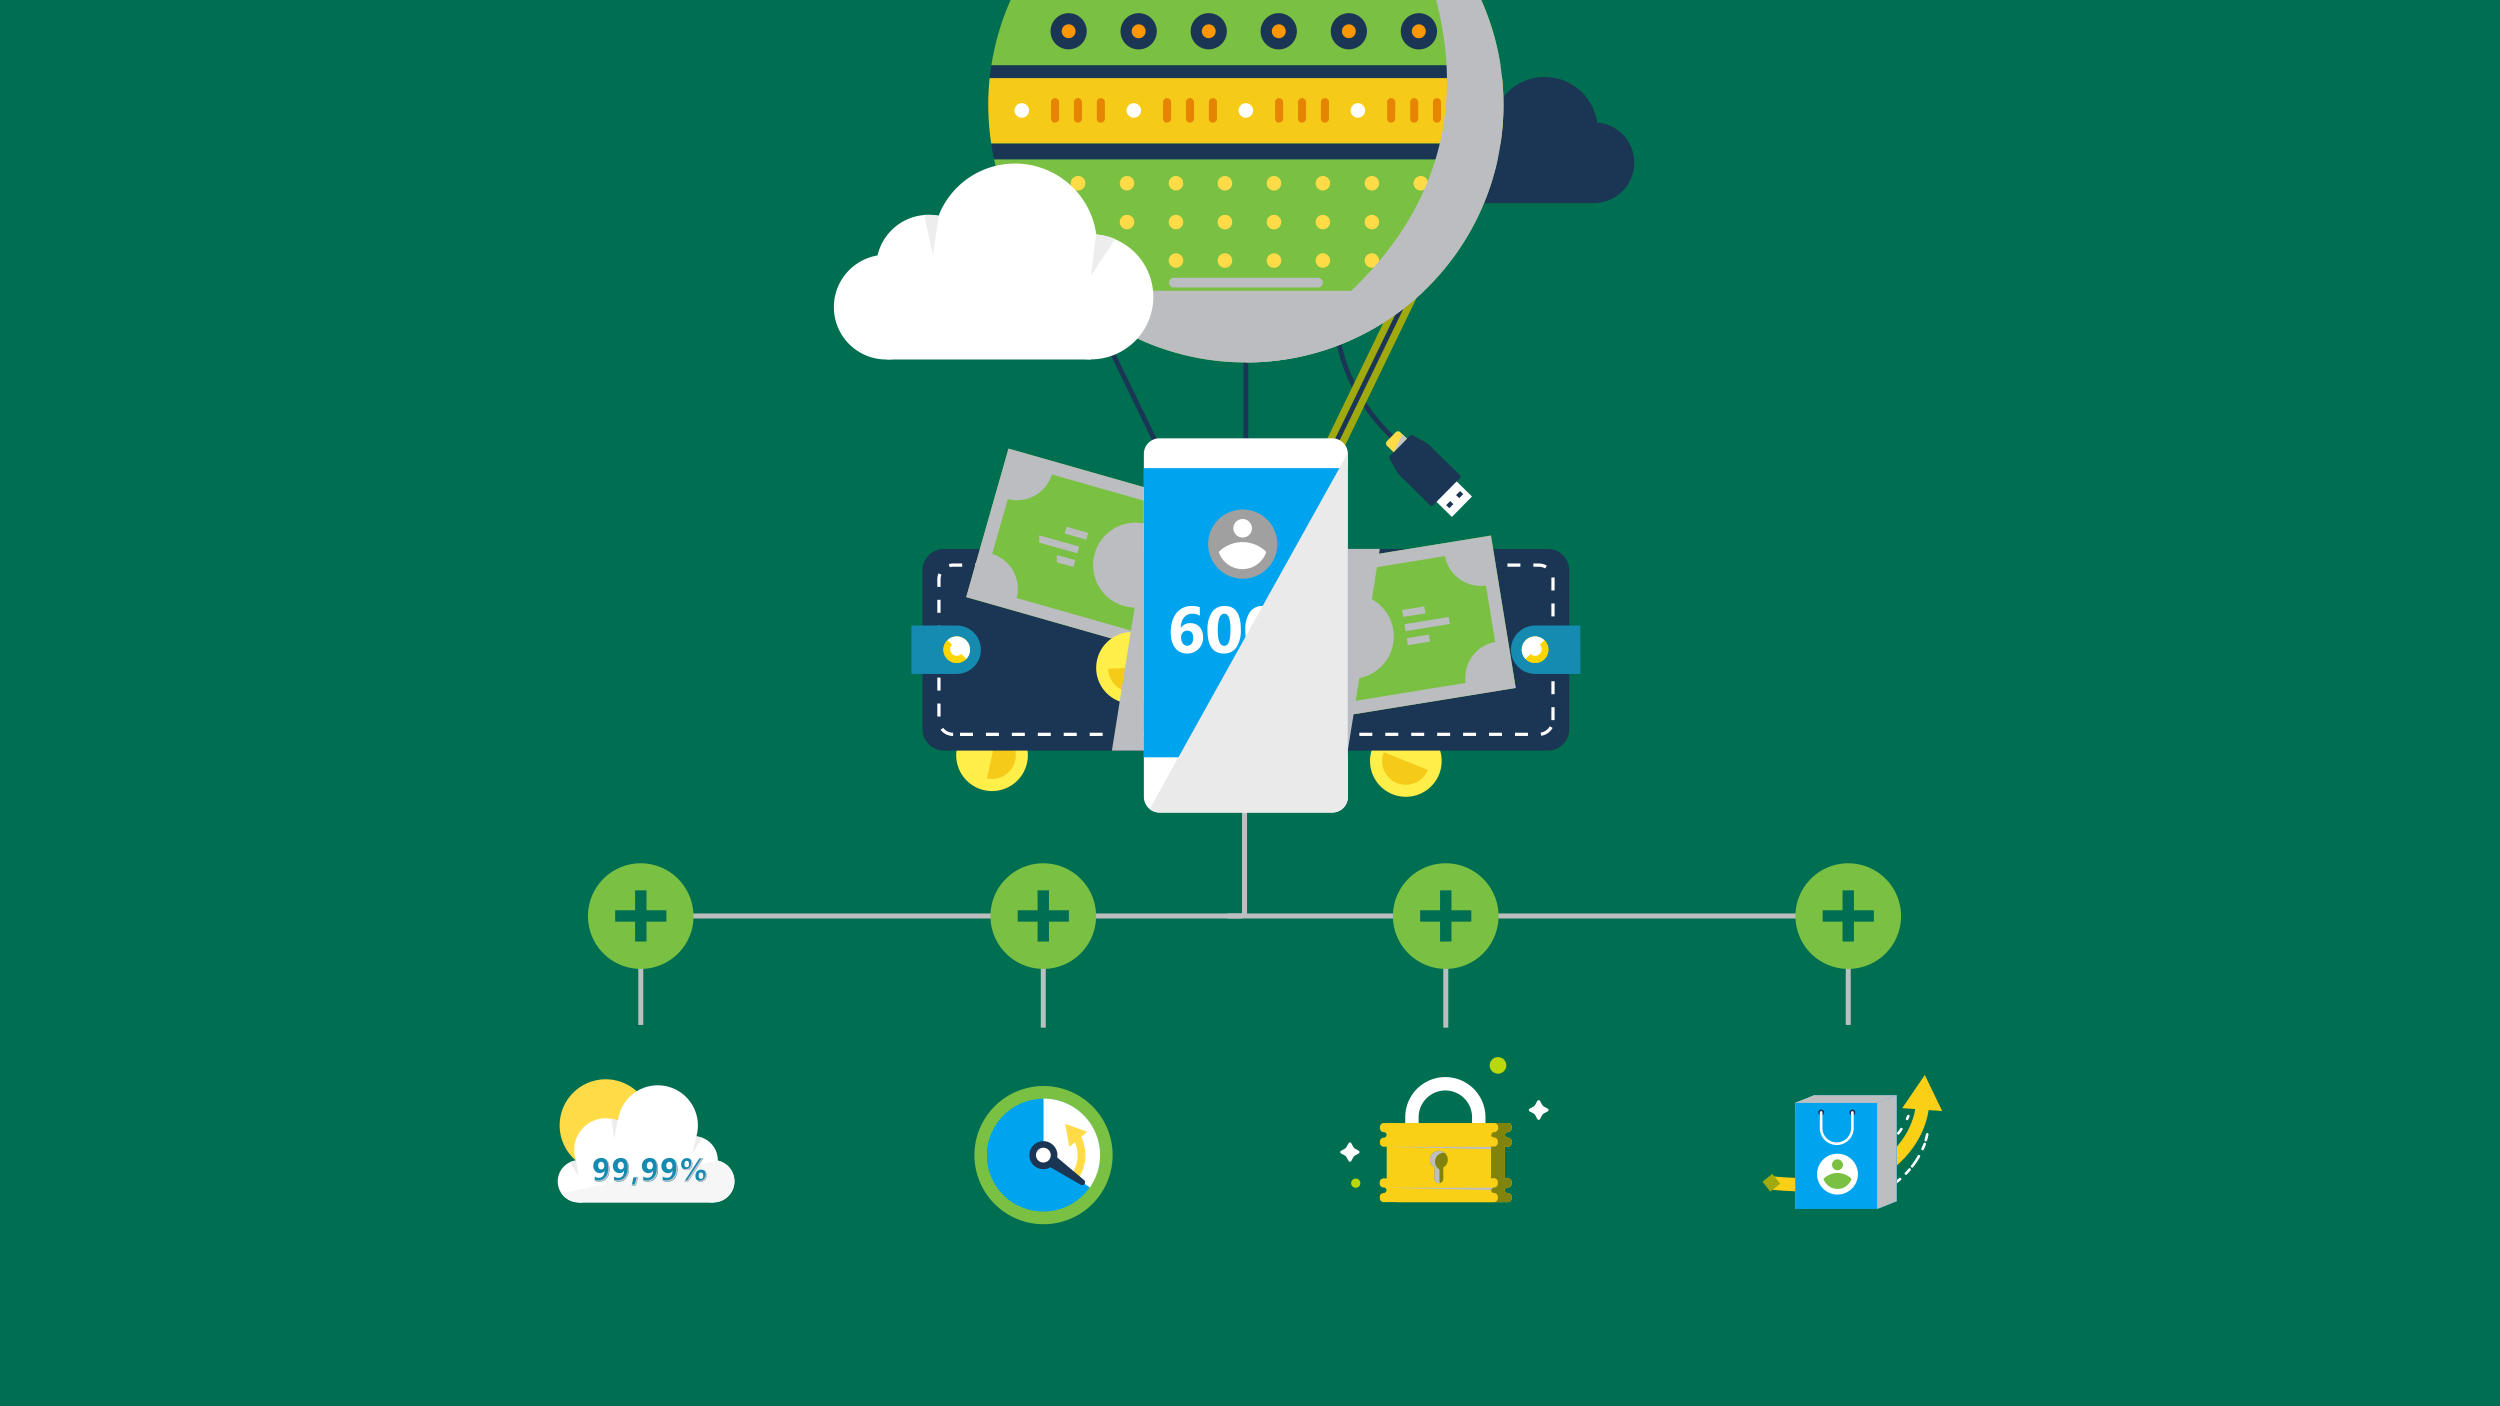 <svg xmlns="http://www.w3.org/2000/svg" viewBox="0 0 640 360"><defs><clipPath id="a"><path class="a" d="M163.4 207.63h310.39v55.47H163.4z"/></clipPath><clipPath id="b"><path class="a" d="M459.59 280.38h25.91v27.15h-25.91z"/></clipPath><clipPath id="c"><path class="a" d="M459.59 280.38h4.91v29.12h-4.91z"/></clipPath><clipPath id="d"><path class="a" d="M342.37 144.25h55.61v44.16h-55.61z"/></clipPath><clipPath id="e"><path class="a" d="M389.58 162.93h5.79v5.79h-5.79z"/></clipPath><clipPath id="f"><path class="a" d="M335.07 152.06h21.74v21.74h-21.74z"/></clipPath><clipPath id="g"><path class="a" d="M320.72 164.28h11.63v3.62h-11.63z"/></clipPath><clipPath id="h"><path class="a" d="M359.53 157.97h11.63v3.62h-11.63z"/></clipPath><clipPath id="i"><path class="a" d="M325.8 160.63h5.96v2.69h-5.96z"/></clipPath><clipPath id="j"><path class="a" d="M358.94 155.24h5.96v2.69h-5.96z"/></clipPath><clipPath id="k"><path class="a" d="M326.97 167.86h5.96v2.7h-5.96z"/></clipPath><clipPath id="l"><path class="a" d="M360.11 162.47h5.96v2.7h-5.96z"/></clipPath><clipPath id="m"><path class="a" d="M303.84 137.09h84.21v51.68h-84.21z"/></clipPath><clipPath id="n"><path class="a" d="M345.03 140.51h8.2v51.64h-8.2z"/></clipPath><clipPath id="o"><path class="a" d="M239.91 144.25h55.61v44.16h-55.61z"/></clipPath><clipPath id="p"><path class="a" d="M242.52 162.93h5.79v5.79h-5.79z"/></clipPath><clipPath id="q"><path class="a" d="M279.83 133.79h21.74v21.74h-21.74z"/></clipPath><clipPath id="r"><path class="a" d="M303.84 147.61h11.54v4.87h-11.54z"/></clipPath><clipPath id="s"><path class="a" d="M266.02 136.85h11.54v4.87h-11.54z"/></clipPath><clipPath id="t"><path class="a" d="M304.85 144.05h6.02v3.3h-6.02z"/></clipPath><clipPath id="u"><path class="a" d="M272.56 134.86h6.02v3.3h-6.02z"/></clipPath><clipPath id="v"><path class="a" d="M302.84 151.1h6.02v3.3h-6.02z"/></clipPath><clipPath id="w"><path class="a" d="M270.55 141.91h6.02v3.3h-6.02z"/></clipPath><clipPath id="x"><path class="a" d="M247.35 114.85h86.7v59.63h-86.7z"/></clipPath><clipPath id="y"><path class="a" d="M284.65 140.51h8.2v51.64h-8.2z"/></clipPath><clipPath id="z"><path class="a" d="M309.26 130.43h17.71v17.71h-17.71z"/></clipPath><clipPath id="aa"><path class="a" d="M273.32 74.44h91.25v18.34h-91.25z"/></clipPath><clipPath id="ab"><path class="a" d="M299.15 71.12h39.59v2.47h-39.59z"/></clipPath><clipPath id="ac"><path class="a" d="M306.51 78.64h24.88v2.47h-24.88z"/></clipPath><clipPath id="ad"><path class="a" d="M312.47 84.03h12.95v2.47h-12.95z"/></clipPath><clipPath id="ae"><path class="a" d="M318.94-.02h65.95v92.8h-65.95z"/></clipPath><clipPath id="af"><path class="a" d="M294.31 115.93h50.74v92.09h-50.74z"/></clipPath><clipPath id="ag"><path class="a" d="M354.26 304.06h28.17v.6h-28.17z"/></clipPath><clipPath id="ah"><path class="a" d="M354.26 293.6h27.47v.6h-27.47z"/></clipPath><clipPath id="ai"><path class="a" d="M366.06 294.58h3.73v8.31h-3.73z"/></clipPath><clipPath id="aj"><path class="a" d="M143.75 297.18h44.27v10.66h-44.27z"/></clipPath><clipPath id="ak"><path class="a" d="M480.59 280.38h4.91v29.12h-4.91z"/></clipPath><clipPath id="al"><path class="a" d="M480.59 281.36h2.48v28.13h-2.48z"/></clipPath><clipPath id="am"><path class="a" d="M152.25 296.56h28.65v6.91h-28.65z"/></clipPath><clipPath id="an"><path class="a" d="M356.75 111.2h3.41v4.57h-3.41z"/></clipPath><style>.a,.ab,.p,.v{fill:none}.c{fill:#006e51}.f{fill:#bcbec0}.i{fill:#7ac043}.h{fill:#ffdb48}.j{fill:#00a3ee}.k{fill:#fff}.l{fill:#1b3554}.ab,.v{stroke-miterlimit:10}.o{fill:#fad016}.ab,.p{stroke:#fff}.p{stroke-linecap:round;stroke-linejoin:round;stroke-width:.67px}.v{stroke:#1b3554;stroke-width:1.22px}.x{fill:#ffef48}.y{fill:#f6ca19}.ab{stroke-width:.83px;stroke-dasharray:3.32 3.32}.ac{fill:#168bb2}.ad{fill:#ffd500}.ah{fill:#bcbdc0}.ba{fill:#eaeaea}.bf{fill:#ff9800}.bl{fill:#ededee}.bp{fill:#81840c}.bz{fill:#c6c6c6}</style></defs><g style="isolation:isolate"><path class="c" d="M-32-18.02h704v396H-32z"/><g clip-path="url(#a)"><path class="f" d="M317.96 207.63h1.28v26.86h-1.28z"/><path class="f" d="M473.79 262.39h-1.28v-27.27H314.17v-1.28h159.62v28.55z"/><path class="f" d="M164.68 262.39h-1.28v-28.55h154.64v1.28H164.68v27.27z"/><path class="f" d="M266.44 234.48h1.28v28.61h-1.28zm103.04 0h1.28v28.61h-1.28z"/></g><path d="M486.67 234.48A13.52 13.52 0 11473.15 221a13.52 13.52 0 0113.52 13.52m-309.11-.04A13.52 13.52 0 11164 221a13.52 13.52 0 0113.52 13.52m103.08-.04A13.52 13.52 0 11267.08 221a13.52 13.52 0 0113.52 13.52m103.03-.04A13.52 13.52 0 11370.12 221a13.52 13.52 0 0113.51 13.52" fill-rule="evenodd" fill="#7ac043"/><path class="c" d="M466.6 233.03h13.1v2.91h-13.1z"/><path class="c" d="M471.69 227.93h2.91v13.1h-2.91zm-314.2 5.1h13.1v2.91h-13.1z"/><path class="c" d="M162.59 227.93h2.91v13.1h-2.91zm97.94 5.1h13.1v2.91h-13.1z"/><path class="c" d="M265.62 227.93h2.91v13.1h-2.91zm97.94 5.1h13.1v2.91h-13.1z"/><path class="c" d="M368.66 227.93h2.91v13.1h-2.91z"/><path class="h" d="M166.87 288.1a11.8 11.8 0 11-11.8-11.8 11.81 11.81 0 0111.8 11.8"/><path class="i" d="M259 311.42a17.69 17.69 0 10-7.56-23.85 17.69 17.69 0 007.56 23.85"/><path class="j" d="M252.68 295.72a14.43 14.43 0 1014.42-14.43 14.42 14.42 0 00-14.42 14.43"/><path class="k" d="M279 304a14.46 14.46 0 00-11.85-22.76v14.46z"/><path class="j" d="M252.68 295.72a14.42 14.42 0 008 12.92l-6.81-18.7a14.44 14.44 0 00-1.2 5.78"/><path class="l" d="M269.16 292.78a3.59 3.59 0 10.89 5 3.58 3.58 0 00-.89-5"/><path d="M275.1 301.32a9.77 9.77 0 00.5-10.41" stroke-miterlimit="10" stroke="#ffdb48" stroke-width="2" fill="none"/><path class="h" d="M278.33 289.75l-5.63-2.03 1.06 5.89 4.57-3.86z"/><path class="l" d="M277.64 303.1a.78.78 0 01-1 .18l-11.84-6.81 2.24-3.19 10.45 8.79a.78.78 0 01.18 1"/><path class="k" d="M268.19 294.17a1.89 1.89 0 10.46 2.63 1.89 1.89 0 00-.46-2.63"/><path d="M453.89 302.89c7.57.67 19 1.1 25.72-2.47s12-10.28 12.59-17.86" stroke-width="3.43" stroke="#fad016" stroke-miterlimit="10" fill="none"/><path class="o" d="M497.21 284.44l-4.46-9.25-5.78 8.49 10.24.76z"/><path class="p" d="M478.58 306.46c.46-.18.93-.37 1.39-.57"/><path d="M481.83 305c.56-.3 1.11-.63 1.65-1" stroke-dasharray="1.39 1.04" stroke-linecap="round" stroke-linejoin="round" stroke-width=".67" stroke="#fff" fill="none"/><path d="M483.91 303.72a22.36 22.36 0 009-11.37" stroke-dasharray="3.12 2.08 1.39 1.04" stroke-linecap="round" stroke-linejoin="round" stroke-width=".67" stroke="#fff" fill="none"/><path class="p" d="M493 291.85a14 14 0 00.37-1.45"/><path d="M471.06 298.84c7.48-1.34 14.61-6.08 17.48-13.12" stroke-dasharray="3 2 1.33 3 2 1.33" stroke-linecap="round" stroke-linejoin="round" stroke-width=".67" stroke="#fff" fill="none"/><path class="h" d="M485.5 307.53h-21l-4.9-25.18 4.9-1.97h21v27.15z"/><path class="j" d="M485.5 307.53h-21l-4.9-25.18 4.9-1.97h21v27.15z"/><g clip-path="url(#b)"><path class="f" d="M485.5 307.53h-21l-4.9-25.18 4.9-1.97h21v27.15z"/></g><g clip-path="url(#c)"><path class="f" d="M464.5 307.53l-4.9 1.96v-27.14l4.9-1.97v27.15z"/></g><path class="v" d="M347.77 100.89a44.27 44.27 0 01-6-21.53m15.31 33.13a46.08 46.08 0 01-9.31-11.6"/><path stroke="#a0aa0e" stroke-width="4.88" stroke-miterlimit="10" fill="none" d="M365.48 64.84l-28.26 58.32"/><path class="l" d="M412 32.1c-.23-.1-.47-.19-.7-.27h-.09c-.25-.08-.49-.15-.74-.21a9.44 9.44 0 00-1.62-.26 13.55 13.55 0 00-26-3.12l-.33-.05-.47-.07a8.25 8.25 0 00-.86 0h-.71a8.67 8.67 0 00-7.74 6.72A8.66 8.66 0 00374.16 52H408a10.35 10.35 0 004-19.9"/><path class="v" d="M318.94 68.59v95.33m-46.53-99.08l28.26 58.32m64.81-58.32l-28.26 58.32"/><path class="x" d="M356.47 203.32a9.17 9.17 0 1111.93-5.07 9.17 9.17 0 01-11.93 5.07"/><path class="y" d="M365.54 197.1l-11.28-4.55a6.08 6.08 0 0011.28 4.55"/><path class="l" d="M338.64 192.15h57.63a5.46 5.46 0 005.45-5.46V146a5.45 5.45 0 00-5.45-5.45h-57.63z"/><g clip-path="url(#d)"><path class="ab" d="M397.57 184.36v-36.07a3.63 3.63 0 00-3.63-3.62h-48.82a2.33 2.33 0 00-2.33 2.33v38.66a2.33 2.33 0 002.33 2.33h48.82a3.63 3.63 0 003.63-3.63z"/></g><path class="ac" d="M404.56 160.14H393a6.19 6.19 0 000 12.38h11.59z"/><path class="ad" d="M396.37 166.33a3.4 3.4 0 10-3.4 3.39 3.4 3.4 0 003.4-3.39"/><g clip-path="url(#e)"><path class="k" d="M389.58 166.33a3.4 3.4 0 013.39-3.4 3.35 3.35 0 012.4 1l-4.8 4.8a3.42 3.42 0 01-1-2.4"/></g><path class="ad" d="M393 169.72a3.42 3.42 0 01-2.4-1l4.8-4.8a3.35 3.35 0 011 2.4 3.4 3.4 0 01-3.4 3.39"/><path class="k" d="M394.66 166.33a1.69 1.69 0 10-3.37 0 1.69 1.69 0 003.37 0"/><path class="i" d="M303.844 149.734l77.859-12.652 6.342 39.028-77.859 12.652z"/><g clip-path="url(#f)"><path class="ah" d="M356.67 161.19a10.87 10.87 0 11-12.47-9 10.87 10.87 0 0112.47 9"/></g><g clip-path="url(#g)"><path class="ah" d="M320.723 166.107l11.331-1.841.289 1.776-11.332 1.842z"/></g><g clip-path="url(#h)"><path class="ah" d="M359.538 159.794l11.331-1.842.29 1.777-11.332 1.841z"/></g><g clip-path="url(#i)"><path class="ah" d="M325.797 161.55l5.666-.92.289 1.777-5.666.92z"/></g><g clip-path="url(#j)"><path class="ah" d="M358.944 156.153l5.665-.92.289 1.776-5.666.921z"/></g><g clip-path="url(#k)"><path class="ah" d="M326.972 168.778l5.665-.92.29 1.776-5.667.92z"/></g><g clip-path="url(#l)"><path class="ah" d="M360.118 163.382l5.666-.92.288 1.776-5.665.92z"/></g><g clip-path="url(#m)"><path class="ah" d="M303.84 149.74l6.34 39L388 176.12l-6.34-39zm5.29 11.81a9.32 9.32 0 007.59-10.55l53.21-8.64a9.33 9.33 0 0010.48 7.55l2.35 14.43a9.31 9.31 0 00-7.55 10.48L322 183.49a9.32 9.32 0 00-10.48-7.55z"/></g><g clip-path="url(#n)"><path class="ah" d="M345.04 140.51h8.2l-8.2 51.64v-51.64z"/></g><path class="x" d="M262.92 195.3a9.17 9.17 0 10-10.92 7 9.17 9.17 0 0010.92-7"/><path class="y" d="M252.66 199.27l2.61-11.88a6.08 6.08 0 01-2.61 11.88"/><path class="l" d="M299.25 192.15h-57.63a5.46 5.46 0 01-5.45-5.46V146a5.45 5.45 0 015.45-5.45h57.63z"/><g clip-path="url(#o)"><path class="ab" d="M244 188a3.63 3.63 0 01-3.63-3.63v-36.08a3.63 3.63 0 013.63-3.62h48.82a2.33 2.33 0 012.28 2.33v38.66a2.33 2.33 0 01-2.33 2.33z"/></g><path class="ac" d="M233.33 160.14h11.59a6.19 6.19 0 110 12.38h-11.59z"/><path class="ad" d="M241.52 166.33a3.4 3.4 0 113.4 3.39 3.4 3.4 0 01-3.4-3.39"/><g clip-path="url(#p)"><path class="k" d="M248.31 166.33a3.4 3.4 0 00-3.39-3.4 3.35 3.35 0 00-2.4 1l4.8 4.8a3.42 3.42 0 001-2.4"/></g><path class="ad" d="M244.92 169.72a3.42 3.42 0 002.4-1l-4.8-4.8a3.35 3.35 0 00-1 2.4 3.4 3.4 0 003.4 3.39"/><path class="k" d="M243.23 166.33a1.69 1.69 0 113.37 0 1.69 1.69 0 01-3.37 0"/><path class="i" d="M247.348 152.87l10.825-38.028 75.866 21.596-10.825 38.03z"/><g clip-path="url(#q)"><path class="ah" d="M280.25 141.69a10.87 10.87 0 1013.42-7.48 10.87 10.87 0 00-13.42 7.48"/></g><g clip-path="url(#r)"><path class="ah" d="M303.838 149.337l.493-1.731 11.041 3.143-.493 1.731z"/></g><g clip-path="url(#s)"><path class="ah" d="M264.759 138.551l.486-1.728 11.02 3.1-.486 1.728z"/></g><g clip-path="url(#t)"><path class="ah" d="M304.845 145.775l.493-1.731 5.52 1.571-.492 1.731z"/></g><g clip-path="url(#u)"><path class="ah" d="M272.556 136.585l.493-1.731 5.52 1.571-.493 1.731z"/></g><g clip-path="url(#v)"><path class="ah" d="M302.846 152.828l.492-1.731 5.521 1.572-.493 1.73z"/></g><g clip-path="url(#w)"><path class="ah" d="M269.27 143.593l.487-1.728 5.51 1.55-.486 1.728z"/></g><g clip-path="url(#x)"><path class="ah" d="M258.18 114.85l-10.83 38 75.87 21.6 10.83-38zm65.25 46.73a9.32 9.32 0 00-11.29 6.29l-51.89-14.78a9.31 9.31 0 00-6.25-11.28l4-14.06a9.32 9.32 0 0011.28-6.29l51.86 14.77a9.32 9.32 0 006.31 11.34z"/></g><path class="x" d="M290.12 180.13a9.17 9.17 0 10-9.49-8.83 9.16 9.16 0 009.49 8.83"/><path class="y" d="M283.71 171.19l12.15-.44a6.08 6.08 0 11-12.15.44"/><path class="k" d="M296.83 208a4 4 0 01-4-4v-87.79a4 4 0 014-4h44.23a4 4 0 014 4V204a4 4 0 01-4 4h-44.23"/><path class="j" d="M292.85 119.84h52.2v74.03h-52.2z"/><path class="ba" d="M322.72 200.94a3.88 3.88 0 11-3.87-3.87 3.88 3.88 0 013.87 3.87"/><g clip-path="url(#y)"><path class="ah" d="M292.85 192.15h-8.2l8.2-51.64v51.64z"/></g><path class="k" d="M308 163.18a4.41 4.41 0 01-.3 1.63 4 4 0 01-.85 1.3 3.86 3.86 0 01-1.29.87 4.12 4.12 0 01-1.63.32 4 4 0 01-1.77-.37 3.55 3.55 0 01-1.33-1.07 5 5 0 01-.83-1.72 8.58 8.58 0 01-.29-2.31 9.42 9.42 0 01.38-2.75 6.34 6.34 0 011.06-2.11 4.88 4.88 0 011.68-1.36 5 5 0 012.22-.48 5.6 5.6 0 012.11.32v2.17a3.84 3.84 0 00-1.95-.51 2.73 2.73 0 00-1.19.25 2.64 2.64 0 00-.91.72 3.39 3.39 0 00-.6 1.13 5.15 5.15 0 00-.24 1.48h.05a2.84 2.84 0 012.47-1.16 3.27 3.27 0 011.32.26 2.88 2.88 0 011 .74 3.36 3.36 0 01.65 1.16 4.4 4.4 0 01.24 1.49zm-2.53.16c0-1.26-.52-1.89-1.55-1.89a1.47 1.47 0 00-.64.13 1.42 1.42 0 00-.5.37 1.79 1.79 0 00-.31.56 2.09 2.09 0 00-.11.72 2.65 2.65 0 00.11.81 2.27 2.27 0 00.33.66 1.5 1.5 0 00.49.45 1.27 1.27 0 00.64.16 1.34 1.34 0 00.64-.14 1.43 1.43 0 00.48-.4 1.69 1.69 0 00.31-.63 2.86 2.86 0 00.1-.8zm7.85 3.96q-4.2 0-4.2-5.9a8.11 8.11 0 011.13-4.67 3.82 3.82 0 013.3-1.6q4.09 0 4.1 6a7.88 7.88 0 01-1.12 4.58 3.7 3.7 0 01-3.21 1.59zm.11-10.19c-1.12 0-1.68 1.41-1.68 4.22 0 2.66.55 4 1.65 4s1.6-1.33 1.6-4.12-.52-4.1-1.57-4.1zM323 167.3q-4.2 0-4.2-5.9a8 8 0 011.14-4.67 3.79 3.79 0 013.29-1.6c2.74 0 4.1 2 4.1 6a7.88 7.88 0 01-1.12 4.58 3.67 3.67 0 01-3.21 1.59zm.12-10.19c-1.12 0-1.68 1.41-1.68 4.22 0 2.66.54 4 1.64 4s1.61-1.36 1.61-4.1-.54-4.12-1.59-4.12zm15.88 9.98h-3.35l-3.42-5.09a4 4 0 01-.31-.65v5.76h-2.65v-11.78h2.65v5.56a6.57 6.57 0 01.33-.66l3.25-4.9h3.15l-4.1 5.61z"/><g clip-path="url(#z)"><path d="M327 139.28a8.86 8.86 0 11-8.85-8.85 8.86 8.86 0 018.85 8.85" fill="#a0a0a0"/></g><path class="k" d="M318.12 138.78a8.62 8.62 0 00-6.12 2.52 6.41 6.41 0 0012.17 0 8.6 8.6 0 00-6.08-2.52m2.4-3.54a2.37 2.37 0 11-2.37-2.37 2.37 2.37 0 012.37 2.37"/><path class="i" d="M273.32 74.44h91.25a65.94 65.94 0 0015.55-23H257.77a65.94 65.94 0 0015.55 23m45.62 18.34a65.7 65.7 0 0045.63-18.34h-91.25a65.69 65.69 0 0045.62 18.34"/><g clip-path="url(#aa)"><path class="ah" d="M318.94 92.78a65.7 65.7 0 0045.63-18.34h-91.25a65.69 65.69 0 0045.62 18.34"/></g><path class="i" d="M257.77 51.48h122.35a65.35 65.35 0 003.29-10.7H254.48a65.35 65.35 0 003.29 10.7M258.72 0a66 66 0 00-4.93 16.74h130.35A65.22 65.22 0 00379.21 0z"/><path class="l" d="M278.2 8a4.63 4.63 0 11-4.63-4.63A4.63 4.63 0 01278.2 8"/><path class="bf" d="M275.34 8a1.77 1.77 0 11-1.77-1.77A1.78 1.78 0 01275.34 8"/><path class="l" d="M296.14 8a4.64 4.64 0 11-4.63-4.63A4.64 4.64 0 01296.14 8"/><path class="bf" d="M293.28 8a1.78 1.78 0 11-1.77-1.77A1.78 1.78 0 01293.28 8"/><path class="l" d="M314.07 8a4.63 4.63 0 11-4.63-4.63A4.63 4.63 0 01314.07 8"/><path class="bf" d="M311.21 8a1.77 1.77 0 11-1.77-1.77A1.78 1.78 0 01311.21 8"/><path class="l" d="M332 8a4.64 4.64 0 11-4.63-4.63A4.64 4.64 0 01332 8"/><path class="bf" d="M329.15 8a1.78 1.78 0 11-1.77-1.77A1.78 1.78 0 01329.15 8"/><path class="l" d="M349.94 8a4.63 4.63 0 11-4.63-4.63A4.63 4.63 0 01349.94 8"/><path class="bf" d="M347.08 8a1.77 1.77 0 11-1.77-1.77A1.78 1.78 0 01347.08 8"/><path class="l" d="M367.88 8a4.64 4.64 0 11-4.63-4.63A4.64 4.64 0 01367.88 8"/><path class="bf" d="M365 8a1.78 1.78 0 11-1.77-1.77A1.78 1.78 0 01365 8"/><path class="l" d="M384.12 16.72H253.77c-.17 1.1-.31 2.2-.42 3.31h131.19c-.11-1.11-.25-2.21-.42-3.31M254.48 40.78h128.93c.28-1.33.53-2.68.73-4H253.75c.2 1.36.45 2.71.73 4"/><path class="y" d="M384.54 20H253.35a66 66 0 00.4 16.71h130.39a66 66 0 00.4-16.71"/><path class="k" d="M263.44 28.26a1.86 1.86 0 11-1.86-1.85 1.86 1.86 0 011.86 1.85m28.68 0a1.86 1.86 0 11-1.86-1.85 1.86 1.86 0 011.86 1.85m28.68 0a1.86 1.86 0 11-1.86-1.85 1.86 1.86 0 011.86 1.85m28.68 0a1.86 1.86 0 11-1.85-1.85 1.85 1.85 0 011.85 1.85m28.68 0a1.86 1.86 0 11-1.85-1.85 1.85 1.85 0 011.85 1.85"/><path d="M270.06 31.41a1 1 0 01-1-1v-4.25a1 1 0 112.07 0v4.21a1 1 0 01-1 1m5.79.04a1 1 0 01-1-1v-4.25a1 1 0 112.07 0v4.21a1 1 0 01-1 1m5.79.04a1 1 0 01-1-1v-4.25a1 1 0 112.07 0v4.21a1 1 0 01-1 1m16.89.04a1 1 0 01-1-1v-4.25a1 1 0 112.07 0v4.21a1 1 0 01-1 1m5.79.04a1 1 0 01-1-1v-4.25a1 1 0 112.07 0v4.21a1 1 0 01-1 1m5.8.04a1 1 0 01-1-1v-4.25a1 1 0 112.07 0v4.21a1 1 0 01-1 1m16.88.04a1 1 0 01-1-1v-4.25a1 1 0 112.07 0v4.21a1 1 0 01-1 1m5.8.04a1 1 0 01-1-1v-4.25a1 1 0 112.07 0v4.21a1 1 0 01-1 1m5.79.04a1 1 0 01-1-1v-4.25a1 1 0 112.07 0v4.21a1 1 0 01-1 1m16.89.04a1 1 0 01-1-1v-4.25a1 1 0 112.07 0v4.21a1 1 0 01-1 1m5.82.04a1 1 0 01-1-1v-4.25a1 1 0 112.07 0v4.21a1 1 0 01-1 1m5.76.04a1 1 0 01-1-1v-4.25a1 1 0 112.07 0v4.21a1 1 0 01-1 1" fill="#e58503"/><g clip-path="url(#ab)"><path class="ah" d="M337.51 73.59h-37.13a1.24 1.24 0 010-2.47h37.13a1.24 1.24 0 010 2.47"/></g><g clip-path="url(#ac)"><path class="ah" d="M330.15 81.11h-22.41a1.24 1.24 0 110-2.47h22.41a1.24 1.24 0 110 2.47"/></g><g clip-path="url(#ad)"><path class="ah" d="M324.19 86.5H313.7a1.24 1.24 0 010-2.47h10.49a1.24 1.24 0 010 2.47"/></g><path class="h" d="M265.29 46.92a1.86 1.86 0 11-1.85-1.86 1.85 1.85 0 011.85 1.86m12.54 0a1.86 1.86 0 11-1.83-1.86 1.85 1.85 0 011.86 1.86m12.5 0a1.85 1.85 0 11-1.85-1.86 1.85 1.85 0 011.85 1.86m12.54 0a1.85 1.85 0 11-1.85-1.86 1.85 1.85 0 011.85 1.86m12.54 0a1.86 1.86 0 11-1.85-1.86 1.85 1.85 0 011.85 1.86m12.56 0a1.86 1.86 0 11-1.86-1.86 1.85 1.85 0 011.86 1.86m12.51 0a1.85 1.85 0 11-1.85-1.86 1.85 1.85 0 011.85 1.86m12.54 0a1.85 1.85 0 11-1.85-1.86 1.85 1.85 0 011.85 1.86m12.54 0a1.86 1.86 0 11-1.85-1.86 1.85 1.85 0 011.85 1.86m12.54 0a1.86 1.86 0 11-1.86-1.86 1.85 1.85 0 011.86 1.86m-100.3 9.88A1.86 1.86 0 11276 55a1.85 1.85 0 011.86 1.85m12.5-.05a1.85 1.85 0 11-1.85-1.8 1.85 1.85 0 011.85 1.85m12.54-.05a1.85 1.85 0 11-1.85-1.8 1.85 1.85 0 011.85 1.85m12.54-.05a1.86 1.86 0 11-1.85-1.8 1.85 1.85 0 011.85 1.85M328 56.8a1.86 1.86 0 11-1.88-1.8 1.85 1.85 0 011.88 1.8m12.51 0a1.85 1.85 0 11-1.85-1.8 1.85 1.85 0 011.85 1.85m12.54-.05a1.85 1.85 0 11-1.85-1.8 1.85 1.85 0 011.85 1.85m12.54-.05a1.86 1.86 0 11-1.85-1.8 1.85 1.85 0 011.85 1.85m-75.23 9.84a1.85 1.85 0 11-1.85-1.85 1.85 1.85 0 011.85 1.85m12.54 0a1.85 1.85 0 11-1.85-1.85 1.85 1.85 0 011.85 1.85m12.54 0a1.86 1.86 0 11-1.85-1.85 1.85 1.85 0 011.85 1.85m12.56 0a1.86 1.86 0 11-1.86-1.85 1.85 1.85 0 011.86 1.85m12.51 0a1.85 1.85 0 11-1.85-1.85 1.85 1.85 0 011.85 1.85m12.54 0a1.85 1.85 0 11-1.85-1.85 1.85 1.85 0 011.85 1.85"/><g clip-path="url(#ae)"><path class="ah" d="M384.54 20c-.11-1.11-.25-2.21-.42-3.31A66 66 0 00379.19 0h-11.54c16.87 64.86-48.71 92.8-48.71 92.8a65.7 65.7 0 0045.63-18.34 65.9 65.9 0 0018.84-33.66c.28-1.33.53-2.68.73-4a66 66 0 00.4-16.71"/></g><path class="k" d="M263.25 76a16 16 0 1016-16 16 16 0 00-16 16m-38.94-7.64A13.41 13.41 0 10237.72 55a13.41 13.41 0 00-13.41 13.41"/><path class="k" d="M213.47 78.62a13.41 13.41 0 1013.41-13.41 13.41 13.41 0 00-13.41 13.41m25.37-15.75a21 21 0 1021-21 21 21 0 00-21 21"/><path class="k" d="M227.04 76h52.24v16.03h-52.24z"/><path class="bl" d="M280.59 60a16.07 16.07 0 014.9 1.19l-6.21 9.44zm-43.97-5h1.1a13.57 13.57 0 012.57.25l-1.45 10.15z"/><g clip-path="url(#af)"><path class="ba" d="M294.3 207.12a4 4 0 002.53.9h44.23a4 4 0 004-4v-87.81a2.62 2.62 0 000-.28z"/></g><path class="k" d="M394.25 281.84l.51.94a1.3 1.3 0 00.52.52l.94.51a.4.4 0 010 .7l-.94.51a1.3 1.3 0 00-.52.52l-.51.94a.4.4 0 01-.69 0l-.52-.94a1.3 1.3 0 00-.52-.52l-.93-.51a.4.4 0 010-.7l.93-.51a1.3 1.3 0 00.52-.52l.52-.94a.4.4 0 01.69 0m-48.33 10.82l.51.92a1.23 1.23 0 00.5.51l.92.51a.39.39 0 010 .68l-.92.5a1.23 1.23 0 00-.5.51l-.51.92a.39.39 0 01-.68 0l-.51-.92a1.23 1.23 0 00-.5-.51l-.92-.5a.39.39 0 010-.68l.92-.51a1.23 1.23 0 00.5-.51l.51-.92a.39.39 0 01.68 0"/><path d="M385.61 272.73a2.12 2.12 0 11-2.12-2.11 2.11 2.11 0 012.12 2.11m-37.36 30.16a1.18 1.18 0 11-1.17-1.18 1.18 1.18 0 011.17 1.18" fill="#bad80a"/><path d="M361.46 289.81V286a8.55 8.55 0 0117.1 0v3.79" stroke="#fff" stroke-width="3.43" stroke-miterlimit="10" fill="none"/><path class="o" d="M386 289.8a1 1 0 001-1v-.32a1 1 0 00-1-1h-28.24a1 1 0 00-1 1v.32a1 1 0 001 1 .7.7 0 01.71.7.71.71 0 01-.71.71 1 1 0 00-1 1v.33a1 1 0 001 1h.74v8.1h-.74a1 1 0 00-1 1v.36a1 1 0 001 1 .71.71 0 110 1.41 1 1 0 00-1 1v.33a1 1 0 001 1H386a1 1 0 001-1v-.33a1 1 0 00-1-1 .71.71 0 110-1.41 1 1 0 001-1v-.33a1 1 0 00-1-1h-.74v-8.1h.74a1 1 0 001-1v-.33a1 1 0 00-1-1 .71.71 0 01-.71-.71.7.7 0 01.71-.7z"/><path class="bp" d="M386 289.8a1 1 0 001-1v-.32a1 1 0 00-1-1h-28.24a1 1 0 00-1 1v.32a1 1 0 001 1 .7.7 0 01.71.7.71.71 0 01-.71.71 1 1 0 00-1 1v.33a1 1 0 001 1h.74v8.1h-.74a1 1 0 00-1 1v.36a1 1 0 001 1 .71.71 0 110 1.41 1 1 0 00-1 1v.33a1 1 0 001 1H386a1 1 0 001-1v-.33a1 1 0 00-1-1 .71.71 0 110-1.41 1 1 0 001-1v-.33a1 1 0 00-1-1h-.74v-8.1h.74a1 1 0 001-1v-.33a1 1 0 00-1-1 .71.71 0 01-.71-.71.7.7 0 01.71-.7z"/><path class="o" d="M381.73 290.48a.71.71 0 00.71.71 1 1 0 011 1v.33a1 1 0 01-1 1h-.74v8.1h.74a1 1 0 011 1v.38a1 1 0 01-1 1 .71.71 0 00-.5.2.7.7 0 00-.2.4.38.38 0 000 .1.71.71 0 00.71.71 1 1 0 011 1v.33a1 1 0 01-1 1h-28.22a1 1 0 01-1-1v-.33a1 1 0 011-1 .72.72 0 00.71-.71.71.71 0 00-.64-.7h-.1a1 1 0 01-1-1v-.33a1 1 0 011-1h.8v-8.1h-.74a1 1 0 01-1-1v-.33a1 1 0 011-1 .72.72 0 00.71-.71.72.72 0 00-.37-.62.73.73 0 00-.33-.08 1 1 0 01-1-1v-.33a1 1 0 011-1h28.24a1 1 0 011 1v.33a1 1 0 01-1 1 .73.73 0 00-.33.08.52.52 0 00-.17.12.71.71 0 00-.21.48"/><g clip-path="url(#ag)"><path class="f" d="M354.34 304.06h28.1a.71.71 0 00-.5.2.7.7 0 00-.2.4"/></g><g clip-path="url(#ah)"><path class="f" d="M354.97 293.61l-.71-.01h27.47v.6"/></g><path class="bp" d="M370.64 296.87a2.29 2.29 0 10-3.43 2v2.89a1.14 1.14 0 102.28 0v-2.89a2.29 2.29 0 001.15-2"/><g clip-path="url(#ai)"><path class="f" d="M367.37 297.38a2.3 2.3 0 001.14 2v2.89a1.16 1.16 0 00.16.59 1.13 1.13 0 01-.32.05 1.15 1.15 0 01-1.14-1.15v-2.89a2.29 2.29 0 011.14-4.27 2.26 2.26 0 011.44.51h-.14a2.28 2.28 0 00-2.28 2.29"/></g><path class="k" d="M177.21 302.44a5.4 5.4 0 105.4-5.41 5.4 5.4 0 00-5.4 5.41"/><path class="k" d="M171.49 297a6.13 6.13 0 106.13-6.13 6.13 6.13 0 00-6.13 6.13"/><path class="k" d="M158.12 288.1a10.27 10.27 0 1010.27-10.26 10.27 10.27 0 00-10.27 10.26"/><path class="k" d="M147 294.35a8.09 8.09 0 108.09-8.08 8.09 8.09 0 00-8.09 8.08"/><path class="k" d="M142.78 302.44a5.41 5.41 0 105.41-5.41 5.41 5.41 0 00-5.41 5.41"/><path class="k" d="M148.19 295.81h34.43v12.03h-34.43z"/><path class="bl" d="M156.51 286.4a7.86 7.86 0 011.61.47l-.88 4.68zm-10.7 11.19a5.36 5.36 0 011.65-.5l.73 4.08zm32.44-6.66a6.2 6.2 0 011.5.36l-2.54 4zm5.5 6.07a.45.45 0 010 .12 5.69 5.69 0 011.26.44l-1.87 3.58z"/><g clip-path="url(#aj)"><path d="M184.13 297.25l.2.07.22.08.34.14h.11a5.4 5.4 0 01-2.39 10.25h-34.42a5.38 5.38 0 01-4.44-2.33l40.1-8.33.28.07" fill="#f6f6f6"/></g><path class="j" d="M485.5 307.53l-4.9 1.96h-21v-27.14h21l4.9-1.97v27.15z"/><g clip-path="url(#ak)"><path class="f" d="M485.5 307.53l-4.9 1.96v-27.14l4.9-1.97v27.15z"/></g><g clip-path="url(#al)"><path class="f" d="M483.07 305.29l-2.47 4.2v-27.14l2.47-.99v23.93z"/></g><path class="l" d="M473.47 284.87a.74.74 0 111.48-.16.74.74 0 11-1.48.16m-7.98 0a.76.76 0 01.67-.83.75.75 0 11-.67.83"/><path class="p" d="M474.21 284.79v4a4 4 0 11-8 0v-4"/><path class="k" d="M475.63 300.58a5.23 5.23 0 11-5.23-5.23 5.23 5.23 0 015.23 5.23"/><path class="i" d="M470.4 300.29a5.06 5.06 0 00-3.59 1.49 3.79 3.79 0 007.19 0 5.07 5.07 0 00-3.6-1.49m1.4-2.1a1.4 1.4 0 11-1.4-1.4 1.39 1.39 0 011.4 1.4"/><path fill="#a0aa0e" d="M451.184 302.515l2.535-2.017 2.017 2.535-2.535 2.018z"/><path class="ac" d="M156.05 299.22a5.05 5.05 0 01-.18 1.4 3 3 0 01-.5 1 2.28 2.28 0 01-.8.65 2.52 2.52 0 01-1.08.23 3.12 3.12 0 01-1.24-.23v-1.07a1.93 1.93 0 001.11.31 1.27 1.27 0 001-.46 2 2 0 00.38-1.31 1.31 1.31 0 01-1.18.58 1.67 1.67 0 01-.67-.14 1.59 1.59 0 01-.52-.37 1.65 1.65 0 01-.35-.57 2.23 2.23 0 010-1.58 1.84 1.84 0 011.07-1.07 2.34 2.34 0 01.85-.15 2 2 0 01.86.18 1.85 1.85 0 01.64.54 2.45 2.45 0 01.41.86 4.2 4.2 0 01.15 1.17m-1.31-.69a1.42 1.42 0 00-.06-.42 1.13 1.13 0 00-.16-.35.75.75 0 00-.25-.22.59.59 0 00-.32-.09.65.65 0 00-.31.08.66.66 0 00-.24.2.76.76 0 00-.16.31 1.23 1.23 0 00-.06.39 1.2 1.2 0 00.06.4.83.83 0 00.16.31.64.64 0 00.25.18.88.88 0 00.33.07.78.78 0 00.31-.07 1.08 1.08 0 00.24-.18.72.72 0 00.15-.27 1 1 0 00.06-.34m6.31.72a5.05 5.05 0 01-.18 1.4 3 3 0 01-.5 1 2.19 2.19 0 01-.8.65 2.52 2.52 0 01-1.08.23 3.12 3.12 0 01-1.24-.23v-1.07a1.93 1.93 0 001.11.31 1.27 1.27 0 001.05-.46 2 2 0 00.38-1.31 1.3 1.3 0 01-1.18.58 1.59 1.59 0 01-.66-.14 1.54 1.54 0 01-.53-.37 1.65 1.65 0 01-.35-.57 2.15 2.15 0 01-.12-.73 2.34 2.34 0 01.15-.85 1.84 1.84 0 011.07-1.07 2.34 2.34 0 01.85-.15 2 2 0 01.86.18 2 2 0 01.65.54 2.86 2.86 0 01.41.86 4.63 4.63 0 01.14 1.17m-1.31-.69a1.42 1.42 0 00-.06-.42 1.13 1.13 0 00-.16-.35.67.67 0 00-.25-.22.57.57 0 00-.32-.09.68.68 0 00-.31.08.76.76 0 00-.24.2.91.91 0 00-.16.31 1.23 1.23 0 00-.06.39 1.2 1.2 0 00.06.4 1 1 0 00.16.31.64.64 0 00.25.18.88.88 0 00.33.07.78.78 0 00.31-.07 1.08 1.08 0 00.24-.18.92.92 0 00.16-.27 1.27 1.27 0 000-.34m3.68 2.9l-.61 2.08h-1l.41-2.08h1.2zm5.12-2.18a5.48 5.48 0 01-.17 1.4 3.16 3.16 0 01-.51 1 2.11 2.11 0 01-.8.65 2.52 2.52 0 01-1.08.23 3.12 3.12 0 01-1.24-.23v-1.07a1.94 1.94 0 001.12.31 1.26 1.26 0 001-.46 2 2 0 00.38-1.31 1.33 1.33 0 01-1.19.58 1.59 1.59 0 01-.66-.14 1.54 1.54 0 01-.53-.37 1.65 1.65 0 01-.35-.57 2.15 2.15 0 01-.12-.73 2.34 2.34 0 01.15-.85 1.92 1.92 0 01.42-.65 1.87 1.87 0 01.66-.42 2.24 2.24 0 01.84-.15 2 2 0 01.86.18 2 2 0 01.65.54 2.64 2.64 0 01.41.86 4.63 4.63 0 01.14 1.17m-1.31-.69a1.42 1.42 0 00-.06-.42 1.12 1.12 0 00-.15-.35.86.86 0 00-.25-.22.63.63 0 00-.33-.09.68.68 0 00-.31.08.76.76 0 00-.24.2.91.91 0 00-.16.31 1.23 1.23 0 00-.06.39 1.2 1.2 0 00.06.4 1 1 0 00.16.31.64.64 0 00.25.18.88.88 0 00.33.07.74.74 0 00.31-.07 1.08 1.08 0 00.24-.18.92.92 0 00.16-.27 1.27 1.27 0 000-.34m6.37.72a5.48 5.48 0 01-.17 1.4 3.14 3.14 0 01-.5 1 2.22 2.22 0 01-.81.65 2.48 2.48 0 01-1.08.23 3.12 3.12 0 01-1.24-.23v-1.07a1.94 1.94 0 001.12.31 1.26 1.26 0 001-.46 2 2 0 00.38-1.31 1.33 1.33 0 01-1.19.58 1.59 1.59 0 01-.66-.14 1.64 1.64 0 01-.53-.37 1.82 1.82 0 01-.35-.57 2.15 2.15 0 01-.12-.73 2.34 2.34 0 01.15-.85 1.92 1.92 0 01.42-.65 1.87 1.87 0 01.66-.42 2.24 2.24 0 01.84-.15 1.79 1.79 0 011.51.72 2.64 2.64 0 01.41.86 4.63 4.63 0 01.14 1.17m-1.31-.69a1.86 1.86 0 00-.05-.42 1.42 1.42 0 00-.16-.35.86.86 0 00-.25-.22.63.63 0 00-.33-.09.68.68 0 00-.31.08.76.76 0 00-.24.2.91.91 0 00-.16.31 1.23 1.23 0 00-.06.39 1.2 1.2 0 00.06.4 1 1 0 00.16.31.72.72 0 00.25.18.88.88 0 00.33.07.74.74 0 00.31-.07.76.76 0 00.24-.18.92.92 0 00.16-.27 1 1 0 00.05-.34m3.63 1.04a1.33 1.33 0 01-1-.4 1.48 1.48 0 01-.38-1.06 1.61 1.61 0 01.41-1.17 1.44 1.44 0 011.08-.43 1.32 1.32 0 011 .39 1.5 1.5 0 01.37 1.09 1.63 1.63 0 01-.41 1.16 1.43 1.43 0 01-1.08.42m4.29-3l-3.83 5.88h-1l3.82-5.88zm-4.21.64c-.4 0-.6.28-.6.83s.19.79.57.79.58-.27.58-.82-.18-.8-.55-.8m3.58 5.32a1.31 1.31 0 01-1-.4 1.45 1.45 0 01-.38-1.07 1.62 1.62 0 01.4-1.16 1.42 1.42 0 011.09-.43 1.35 1.35 0 011 .38 1.54 1.54 0 01.36 1.09 1.62 1.62 0 01-.4 1.16 1.44 1.44 0 01-1.08.43m.06-2.34c-.39 0-.59.28-.59.83s.19.79.58.79.58-.28.58-.82a.92.92 0 00-.16-.59.48.48 0 00-.41-.21"/><g clip-path="url(#am)"><path class="bz" d="M155.9 298.05a2.45 2.45 0 00-.41-.86 1.44 1.44 0 00-.32-.33 2.7 2.7 0 01.41.87 4.55 4.55 0 01.14 1.16 5.42 5.42 0 01-.17 1.4 3.06 3.06 0 01-.51 1 2.09 2.09 0 01-.8.65 2.38 2.38 0 01-1.08.23 3.48 3.48 0 01-.95-.12v.18a3.12 3.12 0 001.24.23 2.52 2.52 0 001.08-.23 2.28 2.28 0 00.8-.65 3 3 0 00.5-1 5 5 0 00.17-1.4 4.22 4.22 0 00-.14-1.17m5.03.04a2.63 2.63 0 00-.4-.86 1.82 1.82 0 00-.34-.34 2.7 2.7 0 01.41.87 4.55 4.55 0 01.14 1.16 5.42 5.42 0 01-.17 1.4 3.05 3.05 0 01-.5 1 2.13 2.13 0 01-.81.65 2.35 2.35 0 01-1.08.23 3.48 3.48 0 01-.95-.12v.18a3.12 3.12 0 001.24.23 2.52 2.52 0 001.08-.23 2.28 2.28 0 00.8-.65 3 3 0 00.5-1 5 5 0 00.18-1.4 4.2 4.2 0 00-.15-1.17m2.14 3.4l-.52 1.79h-.67l-.05.29h1l.61-2.08h-.37zm5.35-3.35a2.64 2.64 0 00-.41-.86 1.72 1.72 0 00-.33-.33 2.5 2.5 0 01.41.87 4.55 4.55 0 01.14 1.16 5.42 5.42 0 01-.17 1.4 3.05 3.05 0 01-.5 1 2.13 2.13 0 01-.81.65 2.31 2.31 0 01-1.07.23 3.5 3.5 0 01-1-.12v.18a3.12 3.12 0 001.24.23 2.52 2.52 0 001.08-.23 2.19 2.19 0 00.8-.65 3.16 3.16 0 00.51-1 5.42 5.42 0 00.17-1.4 4.63 4.63 0 00-.14-1.17m5.07.04a2.64 2.64 0 00-.41-.86 2.13 2.13 0 00-.33-.34 2.5 2.5 0 01.41.87 4.15 4.15 0 01.14 1.16 5.42 5.42 0 01-.17 1.4 2.88 2.88 0 01-.5 1 2.13 2.13 0 01-.81.65 2.31 2.31 0 01-1.07.23 3.5 3.5 0 01-1-.12v.18a3.12 3.12 0 001.24.23 2.48 2.48 0 001.08-.23 2.22 2.22 0 00.81-.65 3.14 3.14 0 00.5-1 5.42 5.42 0 00.17-1.4 4.63 4.63 0 00-.14-1.17m7.3 1.84a.9.9 0 00-.18-.15 1.85 1.85 0 01-.15 2.11 1.4 1.4 0 01-1.08.43 1.37 1.37 0 01-.84-.25.81.81 0 00.12.14 1.31 1.31 0 001 .4 1.44 1.44 0 001.08-.43 1.62 1.62 0 00.4-1.16 1.54 1.54 0 00-.36-1.09m-1-3.28l-3.63 5.59h-.53l-.19.29h1l3.83-5.88zm-2.69.31a.93.93 0 00-.18-.16 1.68 1.68 0 01.26 1 1.62 1.62 0 01-.41 1.15 1.43 1.43 0 01-1.08.42 1.37 1.37 0 01-.84-.25l.12.14a1.33 1.33 0 001 .4 1.43 1.43 0 001.08-.42 1.63 1.63 0 00.41-1.16 1.56 1.56 0 00-.37-1.09"/></g><path class="h" d="M355.05 112.93l2.25-2.28a.83.83 0 011.18 0l1.74 1.7-3.42 3.48-1.74-1.71a.85.85 0 010-1.18"/><path class="k" d="M367.352 128.082l5.148-5.232 4.327 4.258-5.148 5.231z"/><path class="l" d="M356 116.56l4.82-4.9a.89.89 0 011-.15l3.21 1.78a5 5 0 011 .79l7.73 7.61a.48.48 0 010 .69l-6.93 7a.48.48 0 01-.69 0l-7.73-7.61a5 5 0 01-.8-1l-1.83-3.18a.88.88 0 01.13-1m16.842 10.155l1.031-1.047.806.792-1.031 1.048zm-2.532 2.566l1.03-1.047.806.792-1.031 1.048z"/><g clip-path="url(#an)"><path class="bz" d="M360.17 112.3l-3.42 3.47 2.3-4.57 1.12 1.1z"/></g></g></svg>